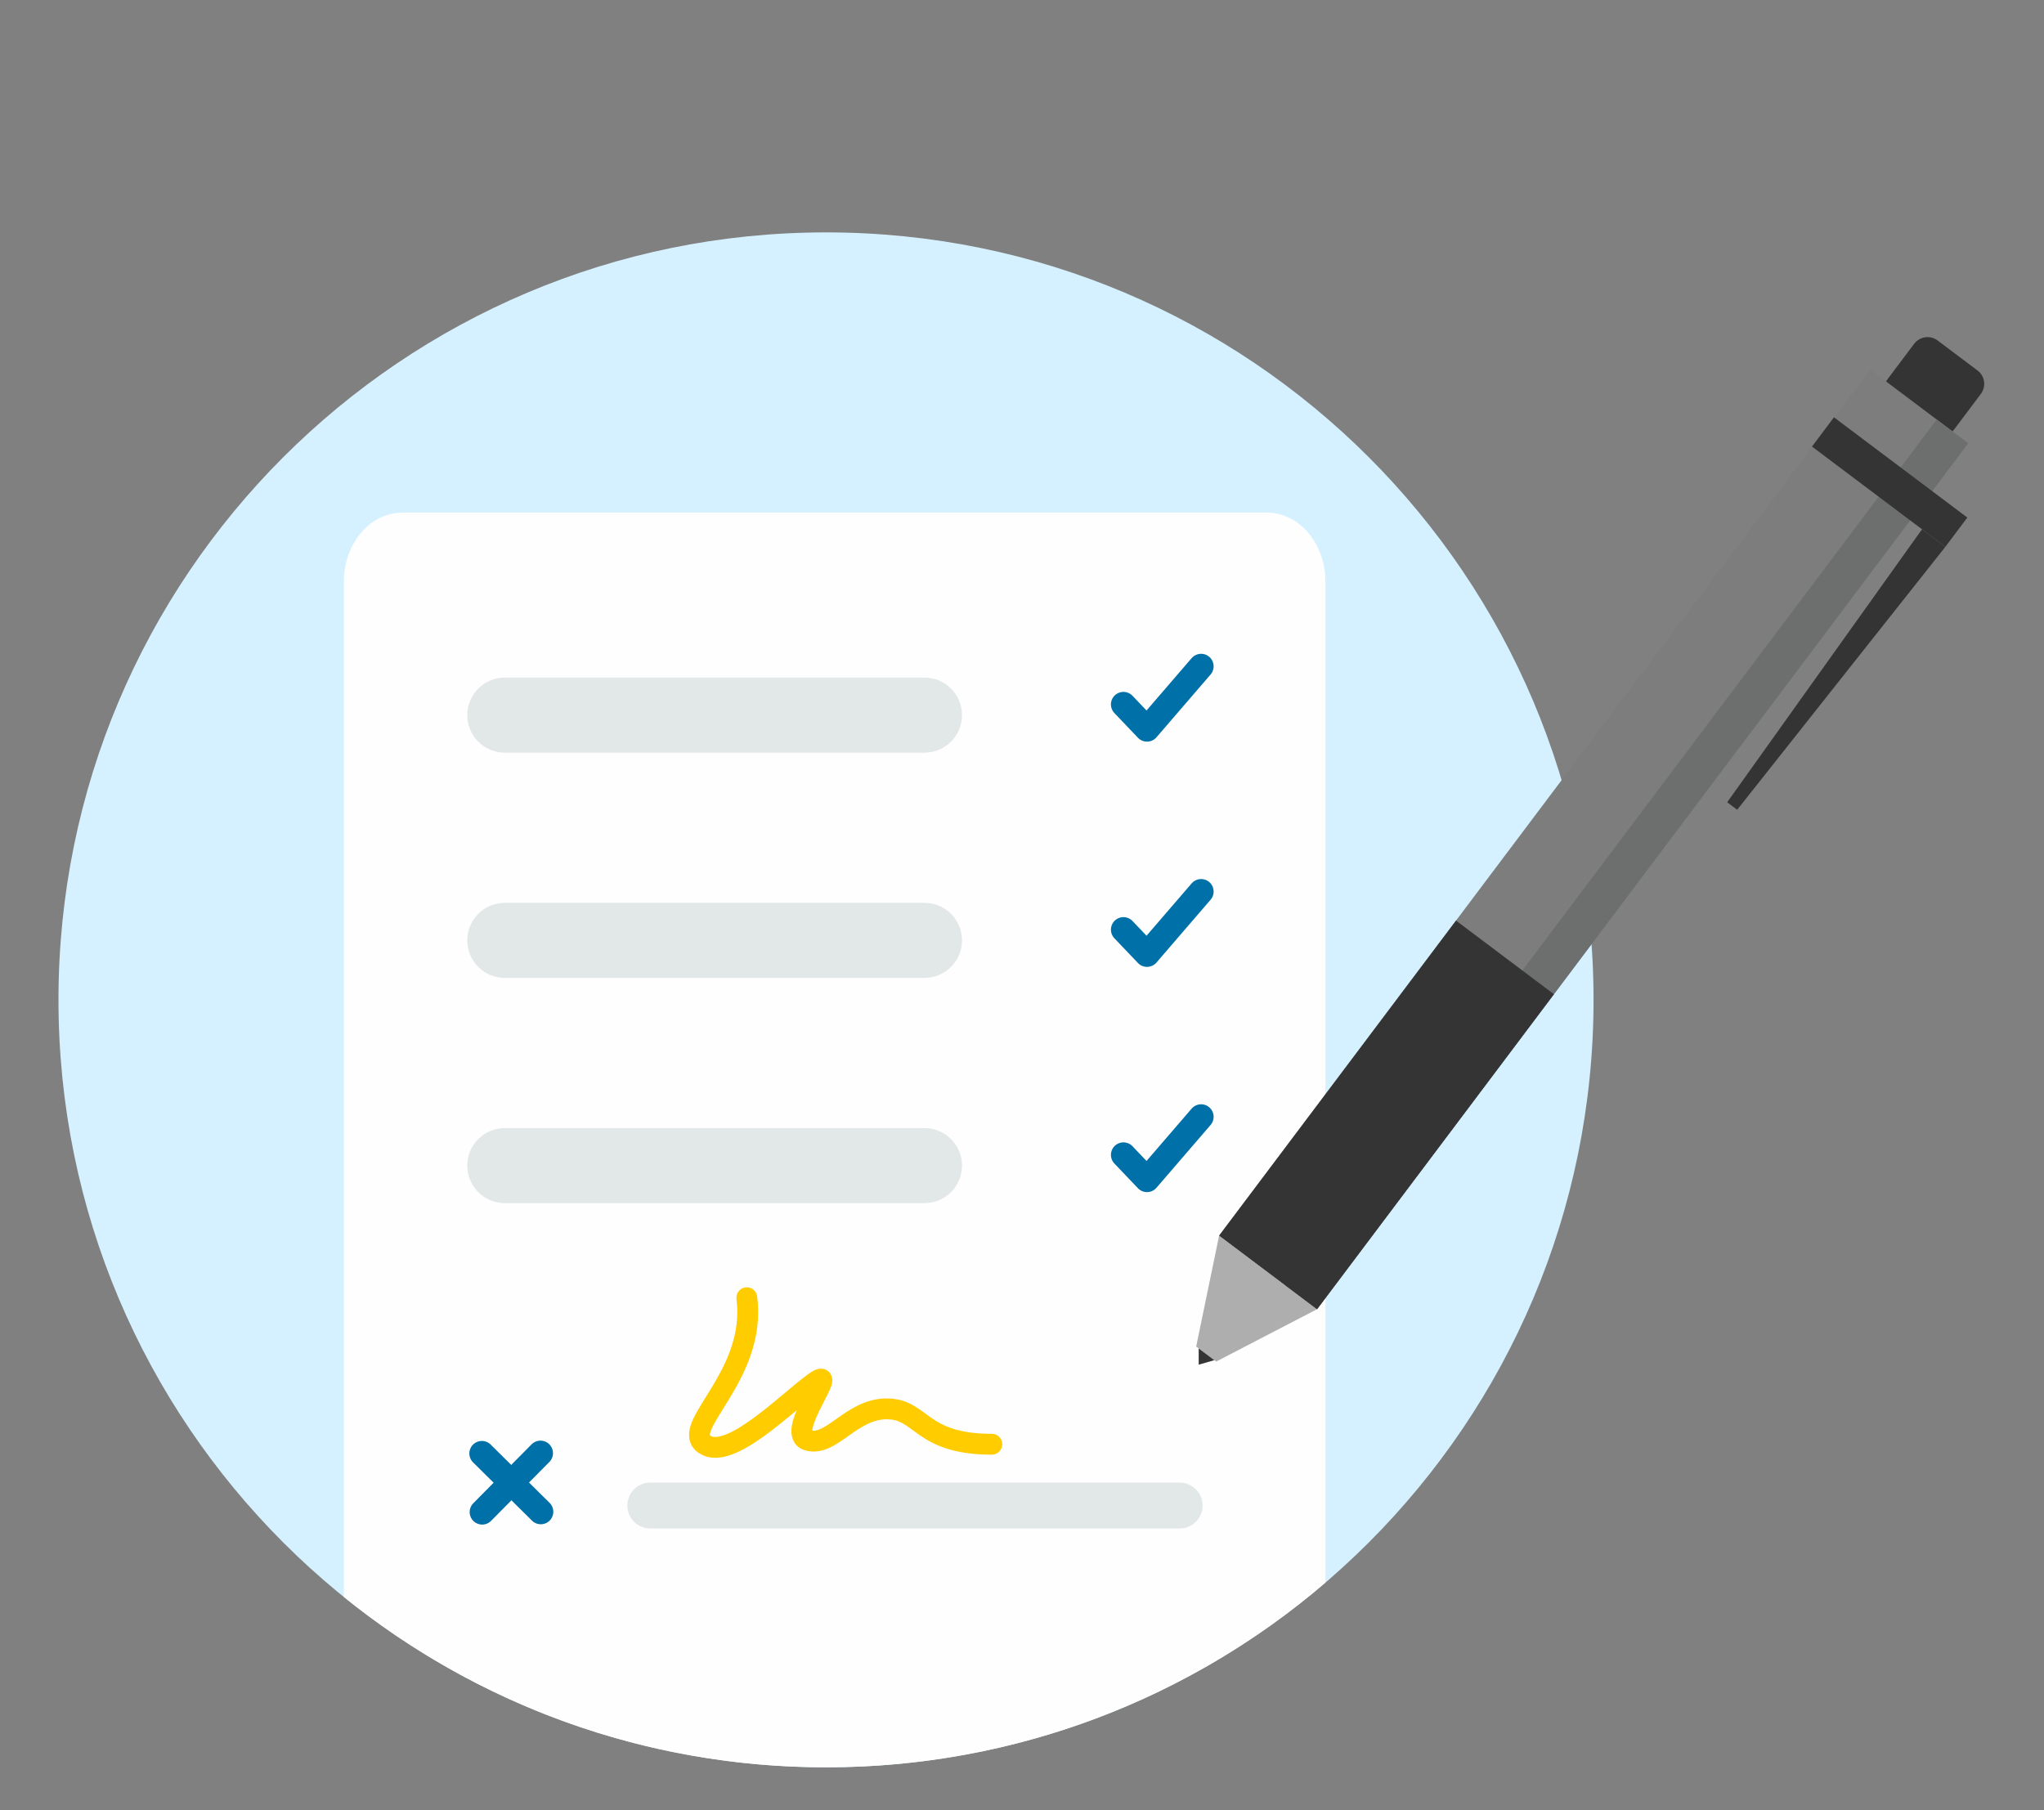 <svg xmlns="http://www.w3.org/2000/svg" viewBox="0 0 245 217" width="245" height="217" preserveAspectRatio="xMidYMid meet" style="width: 100%; height: 100%; transform: translate3d(0px, 0px, 0px); content-visibility: visible;"><rect x="0" y="0" width="245" height="217" fill="#808080" stroke="none"/><defs><clipPath id="__lottie_element_217"><rect width="245" height="217" x="0" y="0"></rect></clipPath></defs><g clip-path="url(#__lottie_element_217)"><g transform="matrix(1,0,0,1,7.009,27.857)" opacity="1" style="display: block;"><g opacity="1" transform="matrix(1,0,0,1,91.999,91.999)"><path fill="rgb(213,241,255)" fill-opacity="1" d=" M91.999,0 C91.999,50.81 50.81,91.999 0,91.999 C-50.81,91.999 -91.999,50.81 -91.999,0 C-91.999,-50.81 -50.81,-91.999 0,-91.999 C50.81,-91.999 91.999,-50.81 91.999,0z"></path></g></g><g transform="matrix(1,0,0,1,40.969,61.205)" opacity="1" style="display: block;"><g opacity="1" transform="matrix(1,0,0,1,59.074,75.45)"><path fill="rgb(255,254,255)" fill-opacity="1" d=" M51.824,-75.2 C51.824,-75.2 -51.824,-75.2 -51.824,-75.2 C-55.69,-75.2 -58.824,-71.498 -58.824,-66.93 C-58.824,-66.93 -58.824,54.781 -58.824,54.781 C-43.029,67.549 -22.927,75.2 -1.036,75.2 C21.824,75.2 42.734,66.859 58.824,53.06 C58.824,53.06 58.824,-66.93 58.824,-66.93 C58.824,-71.498 55.69,-75.2 51.824,-75.2z"></path></g><g opacity="1" transform="matrix(1,0,0,1,44.69,24.521)"><path fill="rgb(226,231,232)" fill-opacity="1" d=" M25.15,4.5 C25.15,4.5 -25.151,4.5 -25.151,4.5 C-27.636,4.5 -29.651,2.485 -29.651,0 C-29.651,-2.485 -27.636,-4.5 -25.151,-4.5 C-25.151,-4.5 25.15,-4.5 25.15,-4.5 C27.635,-4.5 29.65,-2.485 29.65,0 C29.65,2.485 27.635,4.5 25.15,4.5z"></path></g><g opacity="1" transform="matrix(1,0,0,1,44.69,51.521)"><path fill="rgb(226,231,232)" fill-opacity="1" d=" M25.15,4.5 C25.15,4.5 -25.151,4.5 -25.151,4.5 C-27.636,4.5 -29.651,2.485 -29.651,0 C-29.651,-2.485 -27.636,-4.5 -25.151,-4.5 C-25.151,-4.5 25.15,-4.5 25.15,-4.5 C27.635,-4.5 29.65,-2.485 29.65,0 C29.65,2.485 27.635,4.5 25.15,4.5z"></path></g><g opacity="1" transform="matrix(1,0,0,1,44.69,78.521)"><path fill="rgb(226,231,232)" fill-opacity="1" d=" M25.15,4.5 C25.15,4.5 -25.151,4.5 -25.151,4.5 C-27.636,4.5 -29.651,2.485 -29.651,0 C-29.651,-2.485 -27.636,-4.5 -25.151,-4.5 C-25.151,-4.5 25.15,-4.5 25.15,-4.5 C27.635,-4.5 29.65,-2.485 29.65,0 C29.65,2.485 27.635,4.5 25.15,4.5z"></path></g><g opacity="1" transform="matrix(1,0,0,1,68.702,119.271)"><path fill="rgb(226,231,232)" fill-opacity="1" d=" M31.726,2.75 C31.726,2.75 -31.726,2.75 -31.726,2.75 C-33.245,2.75 -34.476,1.519 -34.476,0 C-34.476,-1.519 -33.245,-2.75 -31.726,-2.75 C-31.726,-2.75 31.726,-2.75 31.726,-2.75 C33.245,-2.75 34.476,-1.519 34.476,0 C34.476,1.519 33.245,2.75 31.726,2.75z"></path></g><g opacity="1" transform="matrix(1,0,0,1,98.345,22.434)"><path stroke-linecap="round" stroke-linejoin="round" fill-opacity="0" stroke="rgb(0,112,168)" stroke-opacity="1" stroke-width="3" d=" M-4.655,0.801 C-4.655,0.801 -1.831,3.764 -1.831,3.764 C-1.831,3.764 4.655,-3.764 4.655,-3.764"></path></g><g opacity="1" transform="matrix(1,0,0,1,98.345,49.434)"><path stroke-linecap="round" stroke-linejoin="round" fill-opacity="0" stroke="rgb(0,112,168)" stroke-opacity="1" stroke-width="3" d=" M-4.655,0.801 C-4.655,0.801 -1.831,3.764 -1.831,3.764 C-1.831,3.764 4.655,-3.764 4.655,-3.764"></path></g><g opacity="1" transform="matrix(1,0,0,1,98.345,76.434)"><path stroke-linecap="round" stroke-linejoin="round" fill-opacity="0" stroke="rgb(0,112,168)" stroke-opacity="1" stroke-width="3" d=" M-4.655,0.801 C-4.655,0.801 -1.831,3.764 -1.831,3.764 C-1.831,3.764 4.655,-3.764 4.655,-3.764"></path></g><g opacity="1" transform="matrix(1,0,0,1,20.32,116.521)"><path stroke-linecap="round" stroke-linejoin="round" fill-opacity="0" stroke="rgb(0,112,168)" stroke-opacity="1" stroke-width="3" d=" M-3.494,3.532 C-3.494,3.532 3.494,-3.532 3.494,-3.532"></path></g><g opacity="1" transform="matrix(1,0,0,1,20.32,116.521)"><path stroke-linecap="round" stroke-linejoin="round" fill-opacity="0" stroke="rgb(0,112,168)" stroke-opacity="1" stroke-width="3" d=" M3.532,3.494 C3.532,3.494 -3.532,-3.494 -3.532,-3.494"></path></g></g><g transform="matrix(1,0,0,1,75.195,149.316)" opacity="1" style="display: block;"><g opacity="1" transform="matrix(1,0,0,1,24.968,16.074)"><path stroke-linecap="round" stroke-linejoin="round" fill-opacity="0" stroke="rgb(255,204,0)" stroke-opacity="1" stroke-width="2.5" d=" M-10.647,-9.824 C-9.426,-0.436 -18.718,5.648 -15.729,7.736 C-12.741,9.824 -5.847,2.718 -2.553,0.342 C0.741,-2.035 -6.191,6.377 -3.36,7.253 C-0.529,8.13 1.848,3.495 6.118,3.495 C10.388,3.495 10.082,7.736 18.718,7.736"></path></g></g><g transform="matrix(1,0,0,1,143.127,39.9)" opacity="1" style="display: block;"><g opacity="1" transform="matrix(1,0,0,1,88.707,6.446)"><path fill="rgb(52,52,52)" fill-opacity="1" d=" M2.393,5.137 C1.732,6.016 0.472,6.196 -0.407,5.535 C-0.407,5.535 -5.203,1.928 -5.203,1.928 C-6.082,1.267 -6.261,0.007 -5.6,-0.873 C-5.6,-0.873 -2.393,-5.138 -2.393,-5.138 C-1.732,-6.017 -0.471,-6.196 0.408,-5.535 C0.408,-5.535 5.204,-1.929 5.204,-1.929 C6.083,-1.268 6.261,-0.008 5.6,0.872 C5.6,0.872 2.393,5.137 2.393,5.137z"></path></g><g opacity="1" transform="matrix(1,0,0,1,47.897,60.724)"><path fill="rgb(125,125,125)" fill-opacity="1" d=" M-33.16,56.318 C-33.16,56.318 -44.895,47.493 -44.895,47.493 C-44.895,47.493 33.159,-56.318 33.159,-56.318 C33.159,-56.318 44.895,-47.493 44.895,-47.493 C44.895,-47.493 -33.16,56.318 -33.16,56.318z"></path></g><g opacity="1" transform="matrix(1,0,0,1,7.493,115.768)"><path fill="rgb(175,174,175)" fill-opacity="1" d=" M-4.845,7.55 C-4.845,7.55 -7.243,5.747 -7.243,5.747 C-7.243,5.747 -4.492,-7.551 -4.492,-7.551 C-4.492,-7.551 7.243,1.272 7.243,1.272 C7.243,1.272 -4.845,7.55 -4.845,7.55z"></path></g><g opacity="1" transform="matrix(1,0,0,1,1.488,122.716)"><path fill="rgb(52,52,52)" fill-opacity="1" d=" M-0.936,0.974 C-0.936,0.974 -0.936,0.974 -0.936,0.974 C-0.936,0.974 -0.936,-0.974 -0.936,-0.974 C-0.936,-0.974 0.936,0.433 0.936,0.433 C0.936,0.433 -0.936,0.974 -0.936,0.974z"></path></g><g opacity="1" transform="matrix(1,0,0,1,51.874,63.715)"><path fill="rgb(109,110,110)" fill-opacity="1" d=" M-37.137,53.327 C-37.137,53.327 -40.918,50.484 -40.918,50.484 C-40.918,50.484 37.138,-53.327 37.138,-53.327 C37.138,-53.327 40.918,-50.484 40.918,-50.484 C40.918,-50.484 -37.137,53.327 -37.137,53.327z"></path></g><g opacity="1" transform="matrix(1,0,0,1,83.373,17.887)"><path fill="rgb(52,52,52)" fill-opacity="1" d=" M6.674,7.763 C6.674,7.763 -9.311,-4.256 -9.311,-4.256 C-9.311,-4.256 -6.675,-7.763 -6.675,-7.763 C-6.675,-7.763 9.311,4.256 9.311,4.256 C9.311,4.256 6.674,7.763 6.674,7.763z"></path></g><g opacity="1" transform="matrix(1,0,0,1,76.973,40.359)"><path fill="rgb(52,52,52)" fill-opacity="1" d=" M-11.876,16.812 C-11.876,16.812 -13.075,15.911 -13.075,15.911 C-13.075,15.911 10.278,-16.812 10.278,-16.812 C10.278,-16.812 13.075,-14.708 13.075,-14.708 C13.075,-14.708 -11.876,16.812 -11.876,16.812z"></path></g><g opacity="1" transform="matrix(1,0,0,1,23.066,93.748)"><path fill="rgb(52,52,52)" fill-opacity="1" d=" M-8.329,23.294 C-8.329,23.294 -20.064,14.47 -20.064,14.47 C-20.064,14.47 8.329,-23.294 8.329,-23.294 C8.329,-23.294 20.064,-14.469 20.064,-14.469 C20.064,-14.469 -8.329,23.294 -8.329,23.294z"></path></g></g></g></svg>